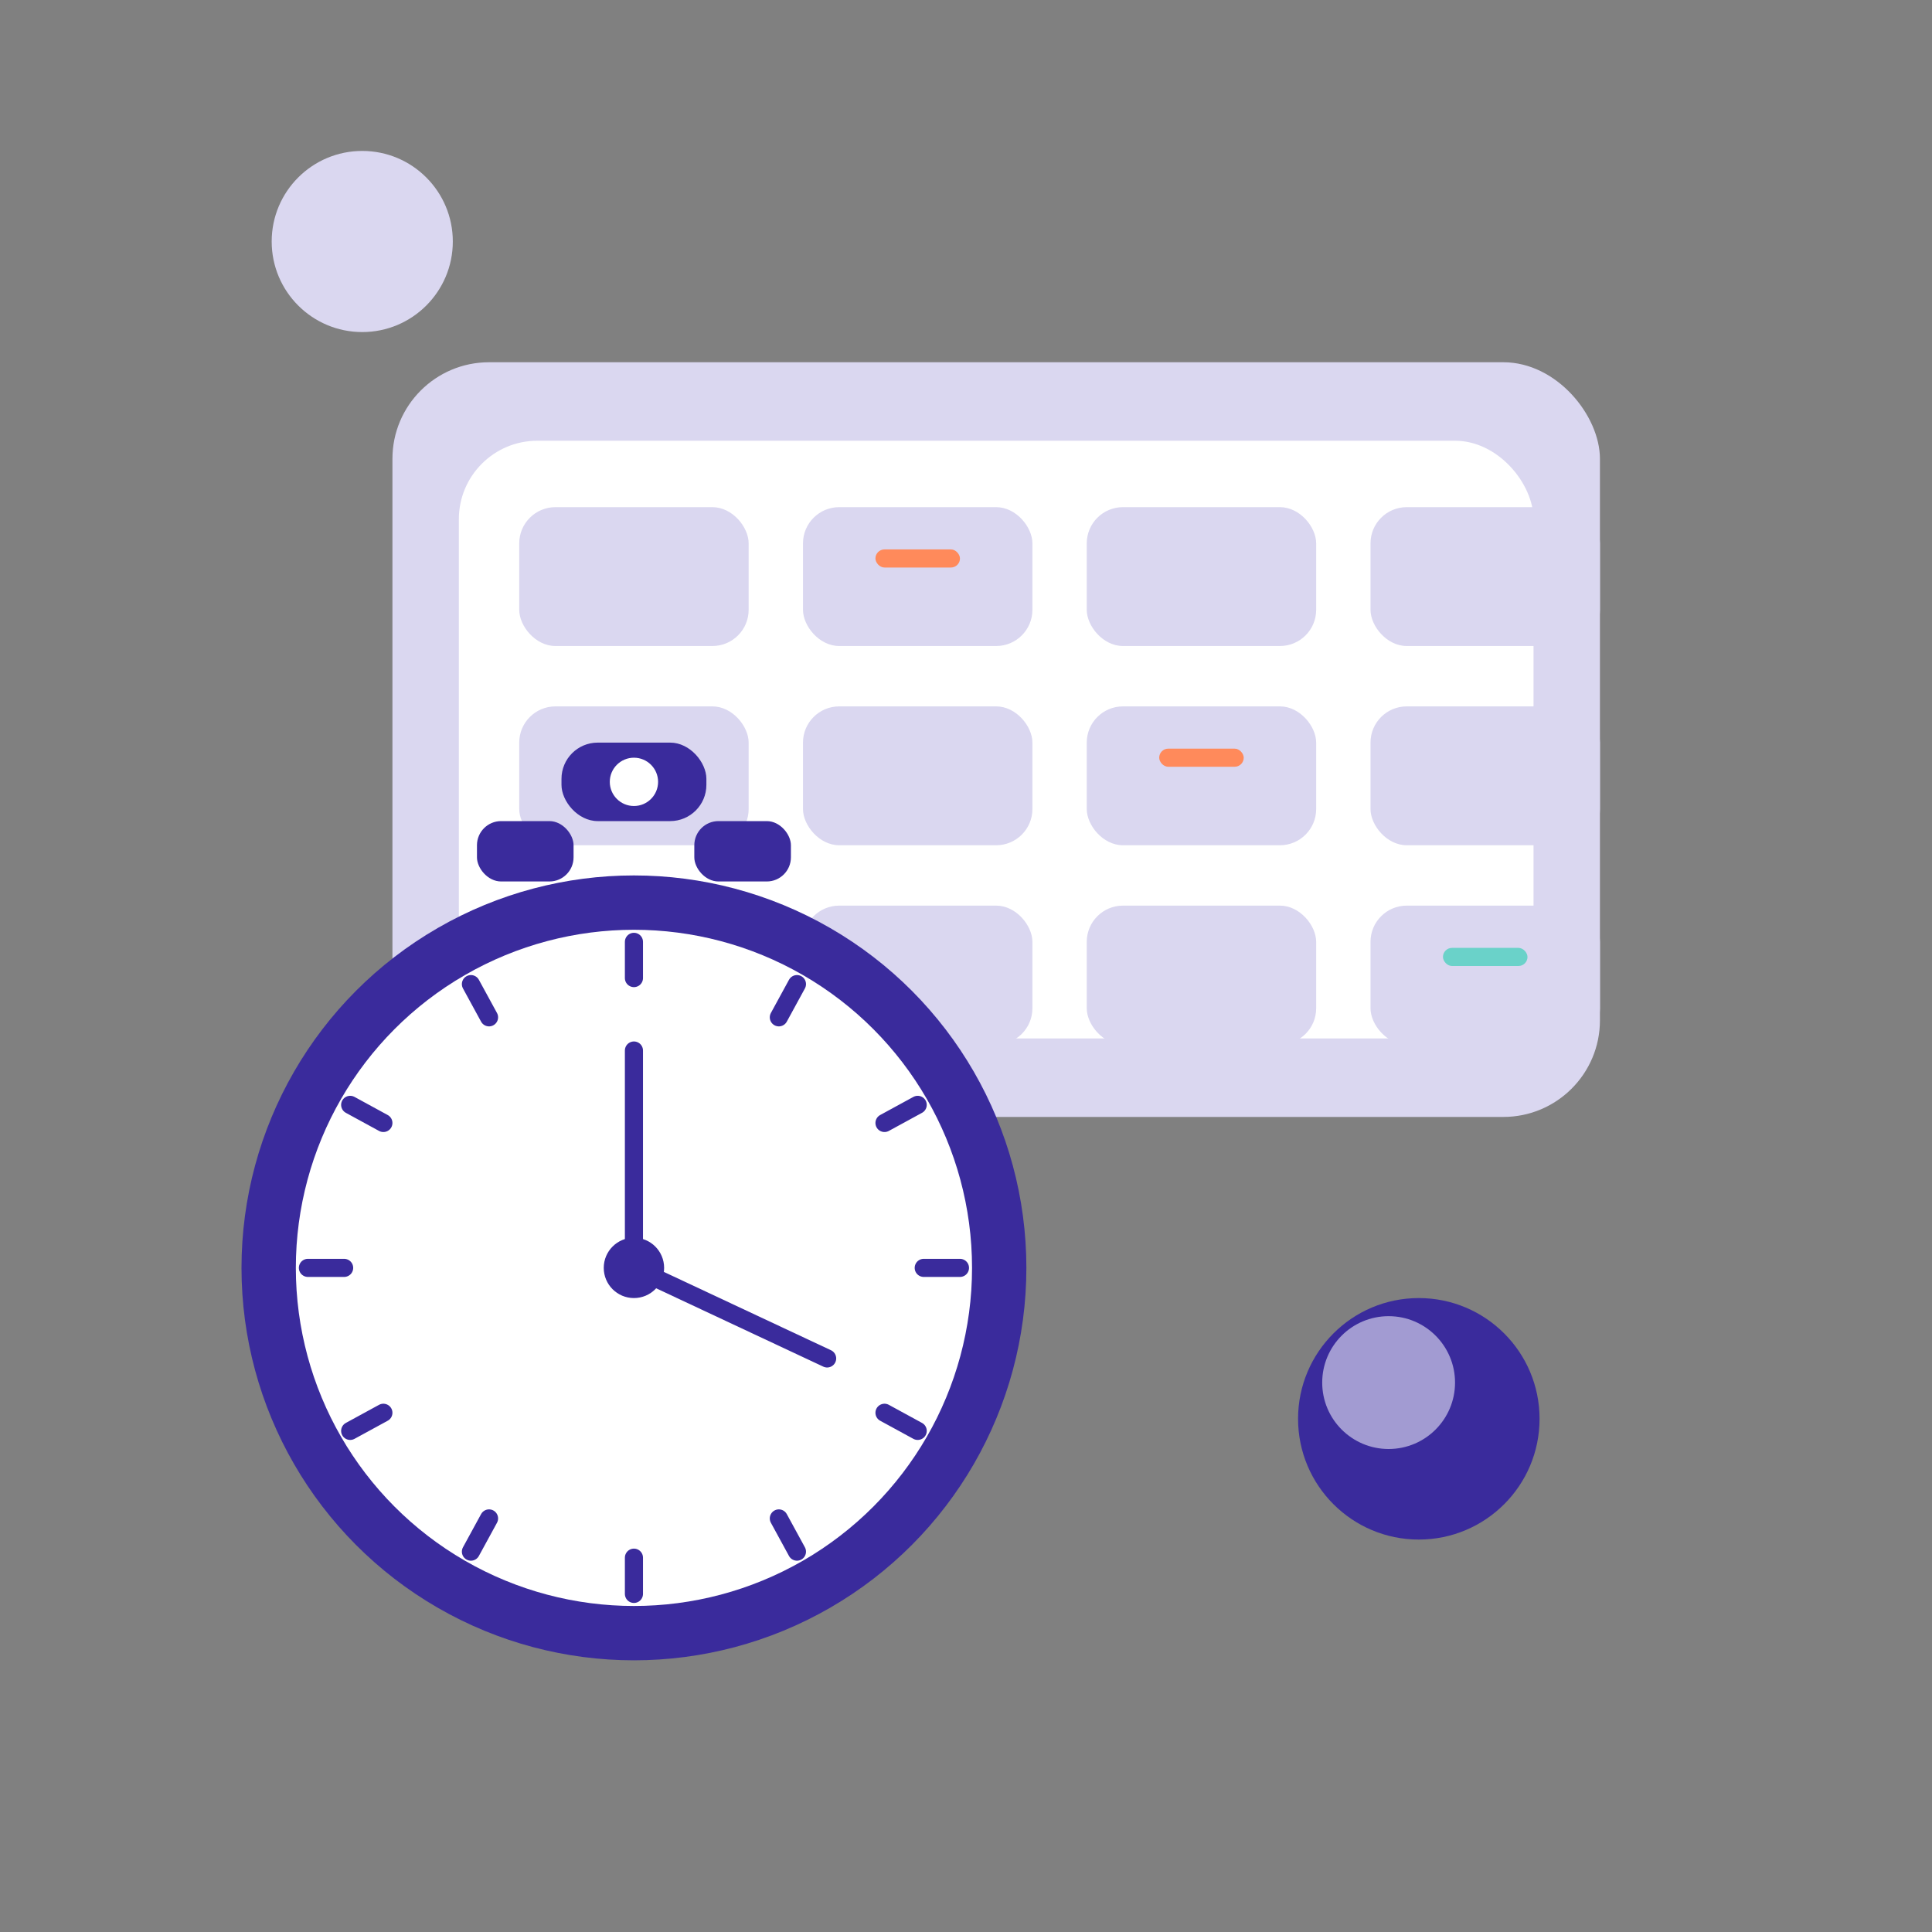 <svg xmlns="http://www.w3.org/2000/svg" viewBox="0 0 640 640">
  <rect x="0" y="0" width="640" height="640" fill="#808080" stroke="none"/>
  <defs>
    <style>
      .purple-main { fill:#3A2B9C; }
      .soft-panel { fill:#DAD7F0; }
      .white-panel { fill:#FFFFFF; }
      .accent-orange { fill:#FF8A5B; }
      .accent-turq { fill:#6AD2C9; }
      .stroke-soft {
        stroke:#DAD7F0;
        stroke-width:4;
        stroke-linecap:round;
        stroke-linejoin:round;
      }
      .stroke-purple {
        stroke:#3A2B9C;
        stroke-width:6;
        stroke-linecap:round;
        stroke-linejoin:round;
      }
    </style>
  </defs>

  <!-- BOARD / SCHEDULE CARD -->
  <g id="board" transform="translate(130 120)">
    <!-- outer card -->
    <rect x="0" y="0" width="400" height="250" rx="32" class="soft-panel"></rect>
    <!-- inner card -->
    <rect x="22" y="26" width="356" height="198" rx="26" class="white-panel"></rect>

    <!-- task slots grid -->
    <g transform="translate(42 48)">
      <!-- row 1 -->
      <rect x="0" y="0" width="76" height="46" rx="12" class="soft-panel"></rect>
      <rect x="94" y="0" width="76" height="46" rx="12" class="soft-panel"></rect>
      <rect x="188" y="0" width="76" height="46" rx="12" class="soft-panel"></rect>
      <rect x="282" y="0" width="76" height="46" rx="12" class="soft-panel"></rect>
      <!-- row 2 -->
      <rect x="0" y="66" width="76" height="46" rx="12" class="soft-panel"></rect>
      <rect x="94" y="66" width="76" height="46" rx="12" class="soft-panel"></rect>
      <rect x="188" y="66" width="76" height="46" rx="12" class="soft-panel"></rect>
      <rect x="282" y="66" width="76" height="46" rx="12" class="soft-panel"></rect>
      <!-- row 3 -->
      <rect x="0" y="132" width="76" height="46" rx="12" class="soft-panel"></rect>
      <rect x="94" y="132" width="76" height="46" rx="12" class="soft-panel"></rect>
      <rect x="188" y="132" width="76" height="46" rx="12" class="soft-panel"></rect>
      <rect x="282" y="132" width="76" height="46" rx="12" class="soft-panel"></rect>

      <!-- status bars (accent colours) -->
      <rect x="118" y="14" width="28" height="6" rx="3" class="accent-orange"></rect>
      <rect x="212" y="80" width="28" height="6" rx="3" class="accent-orange"></rect>
      <rect x="306" y="146" width="28" height="6" rx="3" class="accent-turq"></rect>
    </g>
  </g>

  <!-- STOPWATCH -->
  <g id="stopwatch" transform="translate(210 420)">
    <!-- main body -->
    <circle cx="0" cy="0" r="130" class="purple-main"></circle>
    <circle cx="0" cy="0" r="112" class="white-panel"></circle>

    <!-- ticks (12) -->
    <g class="stroke-purple">
      <line x1="0" y1="-96" x2="0" y2="-108"></line>
      <line x1="48" y1="-83" x2="54" y2="-94"></line>
      <line x1="83" y1="-48" x2="94" y2="-54"></line>
      <line x1="96" y1="0" x2="108" y2="0"></line>
      <line x1="83" y1="48" x2="94" y2="54"></line>
      <line x1="48" y1="83" x2="54" y2="94"></line>
      <line x1="0" y1="96" x2="0" y2="108"></line>
      <line x1="-48" y1="83" x2="-54" y2="94"></line>
      <line x1="-83" y1="48" x2="-94" y2="54"></line>
      <line x1="-96" y1="0" x2="-108" y2="0"></line>
      <line x1="-83" y1="-48" x2="-94" y2="-54"></line>
      <line x1="-48" y1="-83" x2="-54" y2="-94"></line>
    </g>

    <!-- hands -->
    <line x1="0" y1="0" x2="0" y2="-72" class="stroke-purple"></line>
    <line x1="0" y1="0" x2="64" y2="30" class="stroke-purple"></line>
    <circle cx="0" cy="0" r="10" class="purple-main"></circle>

    <!-- top buttons -->
    <g>
      <rect x="-52" y="-148" width="32" height="20" rx="8" class="purple-main"></rect>
      <rect x="20" y="-148" width="32" height="20" rx="8" class="purple-main"></rect>
      <rect x="-24" y="-174" width="48" height="26" rx="12" class="purple-main"></rect>
      <circle cx="0" cy="-161" r="8" class="white-panel"></circle>
    </g>
  </g>

  <!-- ACCENT BALL -->
  <g transform="translate(470 470)">
    <circle cx="0" cy="0" r="40" class="purple-main"></circle>
    <circle cx="-10" cy="-12" r="22" class="soft-panel" opacity="0.65"></circle>
  </g>

  <!-- SMALL ORB TOP-LEFT -->
  <g transform="translate(120 80)">
    <circle cx="0" cy="0" r="30" class="soft-panel"></circle>
  </g>
</svg>
